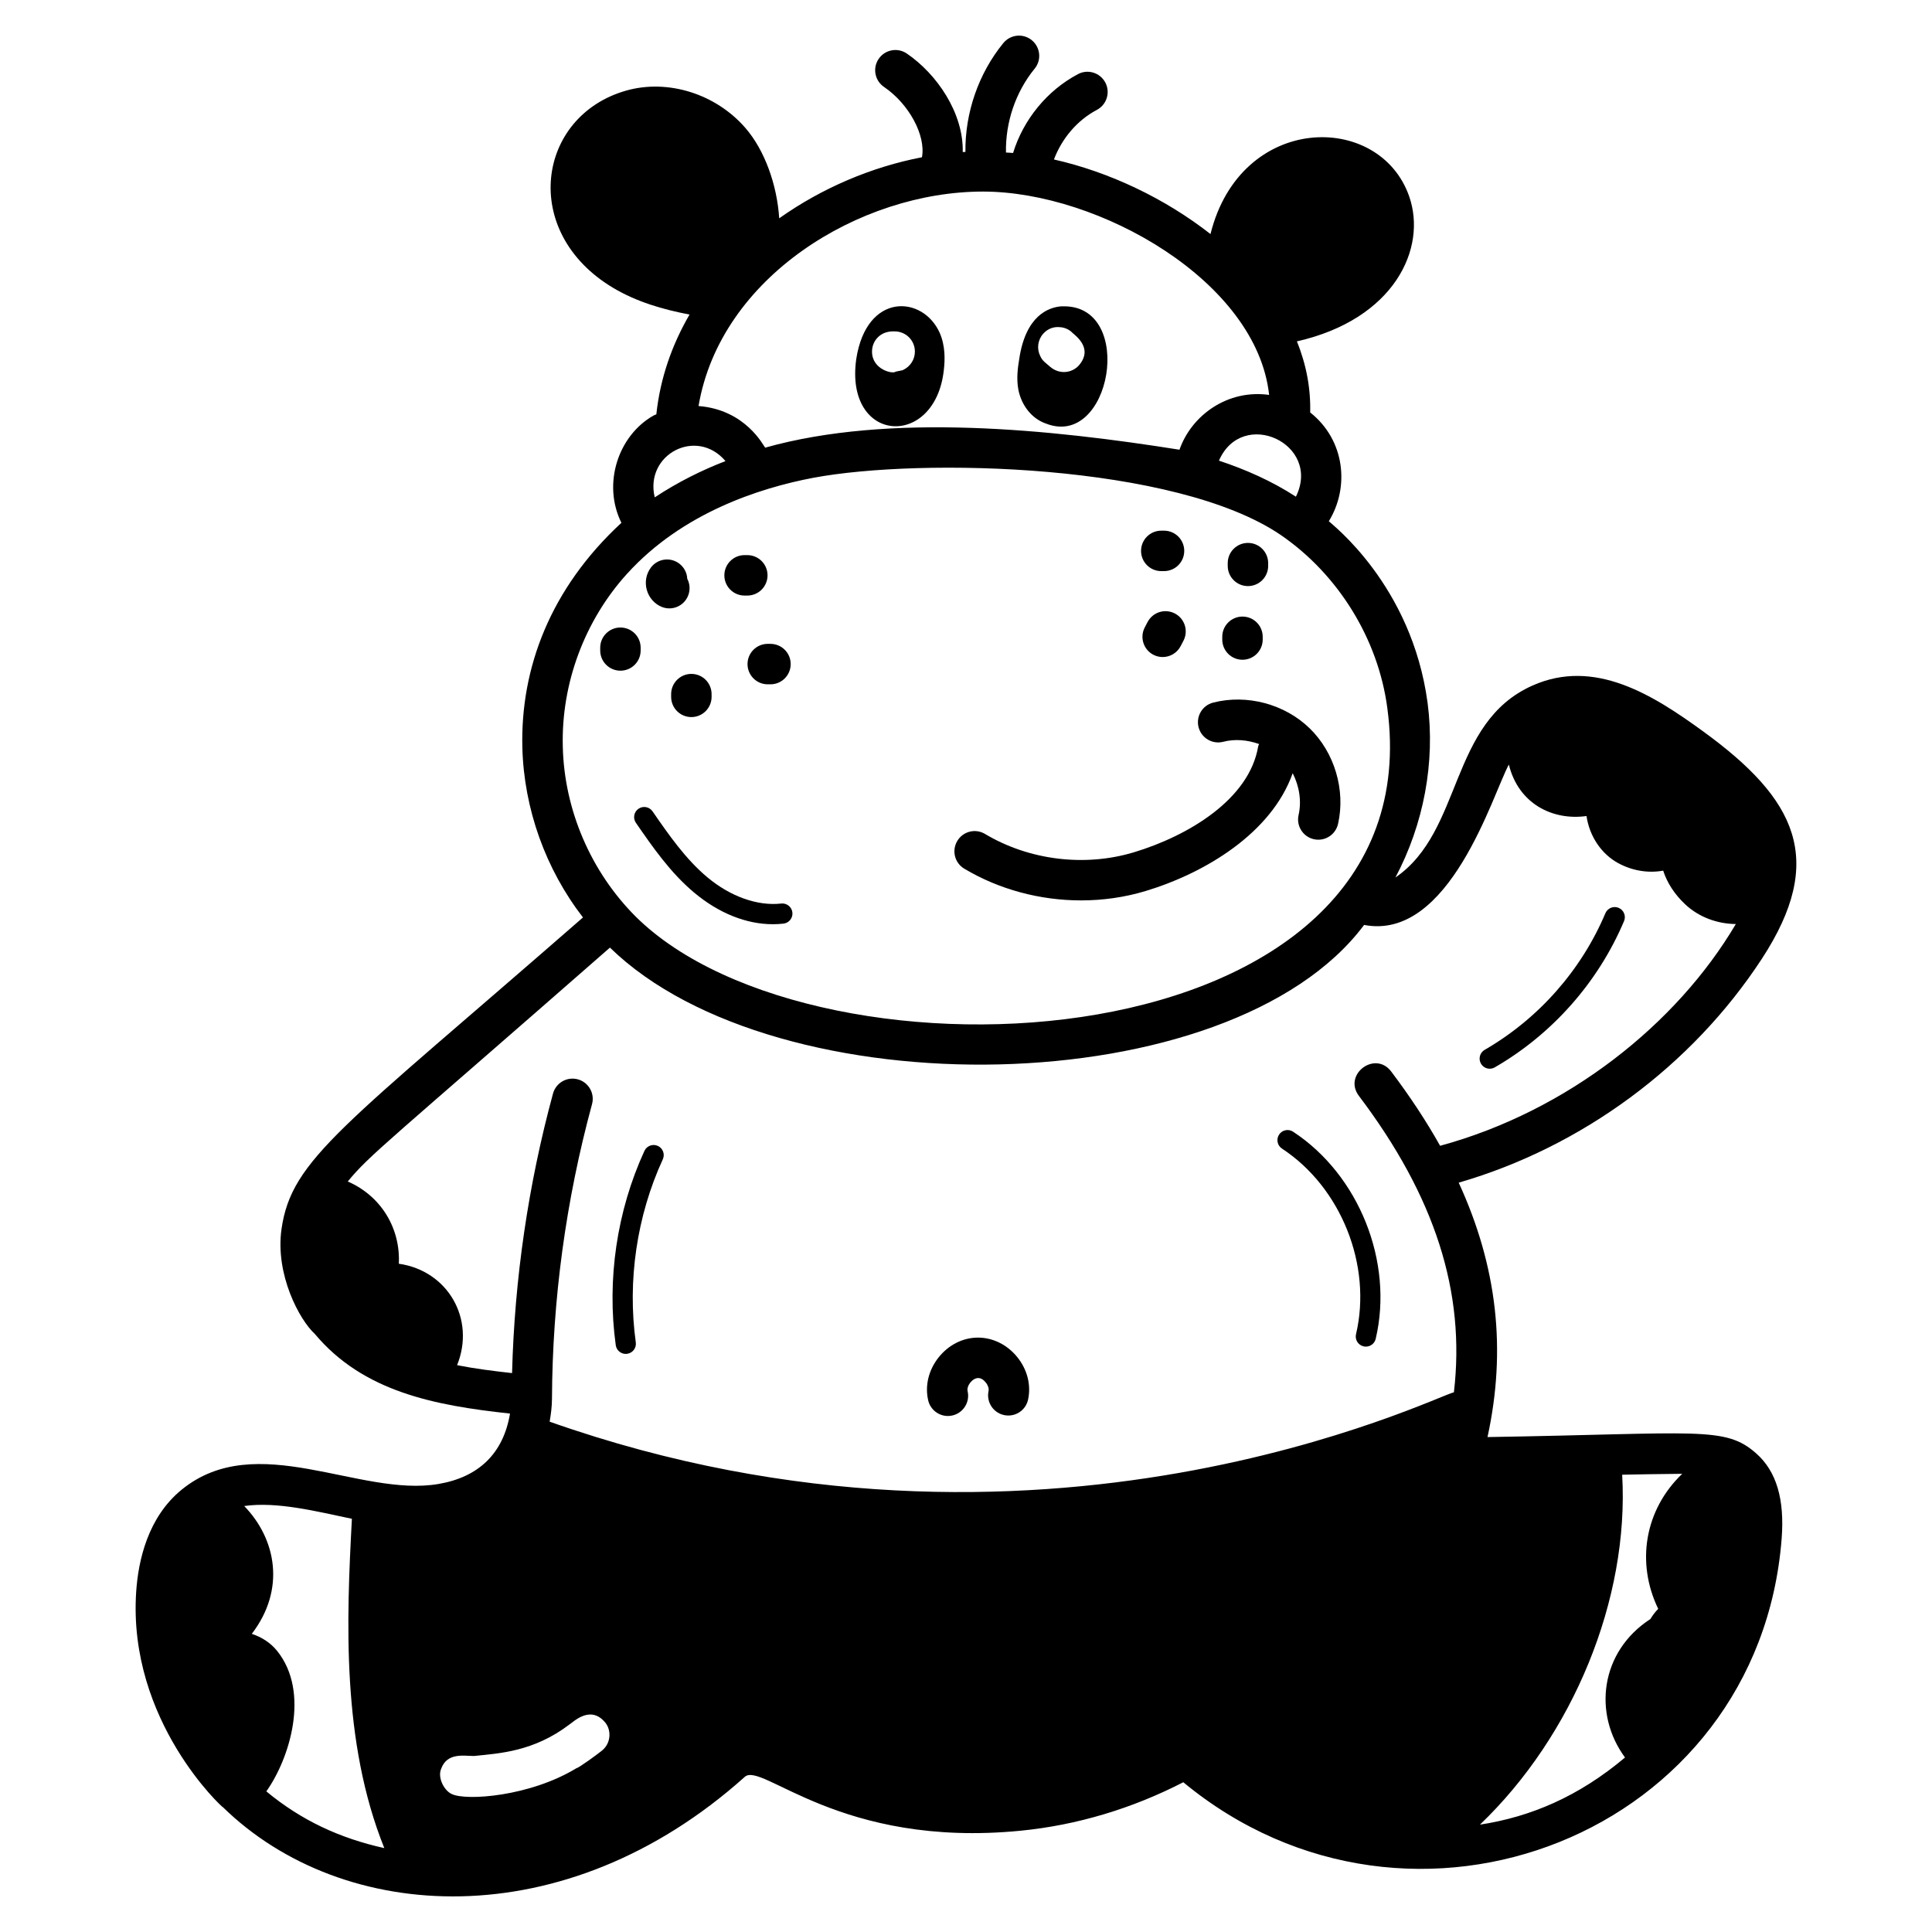 <?xml version="1.0" encoding="UTF-8"?>
<!-- Uploaded to: SVG Repo, www.svgrepo.com, Generator: SVG Repo Mixer Tools -->
<svg fill="#000000" width="800px" height="800px" version="1.1" viewBox="144 144 512 512" xmlns="http://www.w3.org/2000/svg">
 <g>
  <path d="m319.33 304.82c2.746 1.137 5.875-0.176 7.004-2.902 0.633-1.527 0.508-3.18-0.203-4.539-0.074-1.535-0.801-3.027-2.121-4.023-2.367-1.789-5.727-1.32-7.504 1.039-1.266 1.672-1.668 3.82-1.109 5.898 0.555 2.043 2.023 3.738 3.934 4.527z"/>
  <path d="m313.78 316.38v-0.723c0-2.961-2.398-5.359-5.359-5.359-2.961 0-5.359 2.398-5.359 5.359v0.723c0 2.961 2.398 5.359 5.359 5.359 2.961 0 5.359-2.398 5.359-5.359z"/>
  <path d="m321.86 327.95v0.723c0 2.961 2.398 5.359 5.359 5.359s5.359-2.398 5.359-5.359v-0.723c0-2.961-2.398-5.359-5.359-5.359-2.965 0-5.359 2.402-5.359 5.359z"/>
  <path d="m341.32 301.83h0.727c2.961 0 5.359-2.398 5.359-5.359s-2.398-5.359-5.359-5.359h-0.727c-2.961 0-5.359 2.398-5.359 5.359s2.398 5.359 5.359 5.359z"/>
  <path d="m342.1 319.99c0 2.961 2.398 5.359 5.359 5.359h0.723c2.961 0 5.359-2.398 5.359-5.359 0-2.961-2.398-5.359-5.359-5.359l-0.719-0.004c-2.965 0-5.363 2.402-5.363 5.363z"/>
  <path d="m451.75 295.35h0.727c2.961 0 5.359-2.398 5.359-5.359 0-2.961-2.398-5.359-5.359-5.359h-0.727c-2.961 0-5.359 2.398-5.359 5.359 0 2.961 2.398 5.359 5.359 5.359z"/>
  <path d="m455.37 306.59c-2.629-1.383-5.856-0.379-7.242 2.242l-0.773 1.48c-1.352 2.633-0.312 5.863 2.32 7.219 0.785 0.402 1.621 0.59 2.445 0.59 1.945 0 3.82-1.062 4.773-2.91l0.723-1.383c1.379-2.617 0.371-5.859-2.246-7.238z"/>
  <path d="m474.72 299.32c2.961 0 5.359-2.398 5.359-5.359v-0.723c0-2.961-2.398-5.359-5.359-5.359s-5.359 2.398-5.359 5.359v0.723c0 2.961 2.398 5.359 5.359 5.359z"/>
  <path d="m473.27 318.84c2.961 0 5.359-2.398 5.359-5.359v-0.723c0-2.961-2.398-5.359-5.359-5.359-2.961 0-5.359 2.398-5.359 5.359v0.723c0 2.961 2.398 5.359 5.359 5.359z"/>
  <path d="m399.54 374.21c9.273 5.539 20.129 8.406 30.965 8.406 5.793 0 11.582-0.82 17.121-2.496 15.734-4.762 33.324-15.316 38.949-31.215 1.738 3.394 2.406 7.356 1.562 11.086-0.648 2.887 1.16 5.754 4.047 6.41 0.398 0.09 0.797 0.129 1.188 0.129 2.449 0 4.656-1.688 5.223-4.18 2.031-8.98-0.926-18.938-7.539-25.355-6.606-6.418-16.613-9.09-25.566-6.797-2.863 0.738-4.59 3.66-3.856 6.523 0.738 2.875 3.664 4.594 6.527 3.859 3.121-0.809 6.449-0.492 9.508 0.594-0.066 0.219-0.199 0.402-0.238 0.633-2.359 14.055-18.551 23.707-32.906 28.051-13.047 3.941-27.793 2.125-39.484-4.852-2.555-1.527-5.832-0.691-7.348 1.852-1.523 2.543-0.695 5.836 1.848 7.352z"/>
  <path d="m394.12 242.11c0.32-2.734 0.43-6.379-1.07-9.863-4.43-10.004-19.398-10.91-22.137 6.914-3.133 22.453 20.875 23.926 23.207 2.949zm-14.633-10.184c0.32-0.055 0.645-0.105 0.965-0.105h0.645c2.949 0 5.359 2.359 5.359 5.359 0 2.144-1.285 4.019-3.164 4.879-0.055 0.055-0.055 0.055-0.105 0.055l-1.824 0.375c-0.723 0.723-6.269-0.531-6.269-5.305 0-2.684 1.875-4.828 4.394-5.258z"/>
  <path d="m421.08 256.21c17.359 6.949 23.863-31.031 4.93-31.031h-0.75c-3.43 0.27-9.434 2.465-11.148 13.934-0.375 2.305-0.805 5.199-0.215 8.254 0.855 4.18 3.59 7.559 7.184 8.844zm-0.645-23.742c1.18-1.34 2.785-1.93 4.394-1.77 1.125 0.055 2.25 0.48 3.164 1.285 0.312 0.535 6.098 3.981 1.93 8.844-1.797 2-5.055 2.512-7.559 0.43-0.906-0.848-2.109-1.52-2.68-2.894-0.965-1.875-0.699-4.234 0.75-5.894z"/>
  <path d="m550.14 325.67c-22.219 9.871-18.363 38.578-36.34 50.875 7.469-14.074 10.613-30.488 8.527-46.266-4.184-31.387-25.738-47.598-26.176-48.148 5.484-8.891 4.402-21.426-4.938-28.832 0.148-6.336-1.008-12.66-3.527-18.832 25.773-5.84 34.594-24.621 29.754-38.449-7.883-22.523-44.688-22.07-52.648 10.008-11.984-9.379-26.68-16.422-41.488-19.766 2.102-5.547 6.133-10.371 11.379-13.141 2.617-1.383 3.621-4.625 2.242-7.242-1.387-2.621-4.633-3.629-7.242-2.238-8.188 4.32-14.484 12.055-17.207 20.898-0.633-0.062-1.254-0.07-1.883-0.117-0.16-7.981 2.539-16.039 7.602-22.227 1.875-2.289 1.535-5.664-0.758-7.539-2.289-1.879-5.664-1.539-7.543 0.758-6.57 8.039-10.164 18.473-10.047 28.848-0.238 0.012-0.473 0.016-0.711 0.031 0.234-10.352-6.863-20.699-14.836-26.113-2.445-1.668-5.777-1.023-7.441 1.422-1.668 2.449-1.027 5.781 1.422 7.441 6.594 4.481 11.105 12.82 10.055 18.598-0.004 0.012 0.004 0.02 0 0.031-13.312 2.551-26.488 8.137-37.836 16.18-0.578-8.859-3.824-18.035-8.988-23.977-7.848-9.023-20.516-12.992-31.547-9.871-23.637 6.691-28.305 37.434-3.516 52.254 6.277 3.754 13.289 5.766 20.285 7.102-4.637 7.977-7.773 16.828-8.797 26.438-0.242 0.125-0.516 0.191-0.754 0.324-9.41 5.34-13.59 18.168-8.504 28.426-18.852 17.422-26.77 38.523-26.25 59.578 0.43 16.234 6.16 32.199 16.066 45.008-63.668 55.578-77.238 63.949-79.891 82.586-1.711 12.043 4.766 24.07 8.812 27.766 12.848 15.359 31.758 18.965 51.746 21.125-1.789 10.656-8.379 16.848-18.926 18.652-20.906 3.613-48.258-14.668-68.102 1.523-8.945 7.297-11.484 18.73-12.043 27.035-2.297 34.363 23.258 57.574 22.902 57.039 0.027 0.027 0.062 0.035 0.09 0.066 31.727 30.992 90.625 34.664 138.3-8.047 4.551-4.082 25.211 18.984 73.074 14.281 15.082-1.477 29.727-5.949 43.129-12.848 60.48 50.016 152.48 13.73 158.57-64.531 0.812-10.461-1.375-17.84-6.684-22.562-8.309-7.398-15.266-5.281-71.266-4.383 5.055-23.176 2.582-45.207-7.633-67.418 32.621-9.449 61.758-30.895 80.332-59.32 17.199-26.332 9.078-42.359-15.473-60.215-13.418-9.773-28.871-19.508-45.297-12.211zm-62.711-50.043c-6.41-4.156-13.297-7.199-20.395-9.551 6.18-14.203 27.289-4.465 20.395 9.551zm-82.953-80.859h0.164c30.684 0.07 72.441 23.812 75.691 53.887-10.941-1.535-20.535 5.332-23.758 14.523-34.098-5.406-76.754-9.844-109.8-0.543-0.469-0.547-5.203-10.066-17.652-11.031 5.777-34.176 42.695-56.836 75.359-56.836zm-68.215 71.422c-6.25 2.406-12.605 5.559-18.75 9.613-2.727-11.406 11.094-18.645 18.75-9.613zm-26.016 29.789c14.523-15.973 34.84-22.617 49.254-25.352 28.715-5.383 96.043-3.777 123.86 15.113 15.273 10.453 25.887 27.602 28.301 45.934 12.746 95.035-151.16 102.97-199.22 55.203-11.844-11.844-18.918-28.246-19.293-45.02-0.434-16.723 5.785-33.445 17.094-45.879zm-49.309 316.7c1.613-4.305 6.023-3.324 8.684-3.324 6.688-0.699 15.781-1.121 25.297-8.359 0.91-0.531 5.285-5.07 9.164-0.859 2 2 1.988 5.719-0.535 7.773-1.375 1.129-6.266 4.664-6.754 4.664-12.406 7.562-29.355 8.715-33.07 6.859-1.98-0.859-3.859-4.344-2.785-6.754zm-46.355 6.055c6.106-8.578 11.699-26.203 2.879-37.203-1.773-2.211-4.113-3.672-6.731-4.547 9.039-11.789 6.461-25.156-2.012-33.871 8.742-1.258 19.43 1.488 28.539 3.383-1.434 26.824-2.773 59.027 8.59 87.273-11.879-2.637-22.051-7.391-31.266-15.035zm375.23-84.164c-9.953 9.516-12.301 23.52-6.367 35.797-0.805 0.797-1.477 1.711-2.066 2.684-13.309 8.629-15.285 25.105-6.731 36.707-12.277 10.328-24.969 15.723-38.449 17.793 24.629-23.57 39.594-59.672 37.695-92.738 4.938-0.098 9.777-0.188 15.918-0.242zm-64.168-86.926c-3.652-6.516-7.965-13.062-12.961-19.68-4.277-5.66-12.828 0.805-8.551 6.465 20.133 26.648 28.293 51.973 25.168 78.543-4.547 0.867-109.96 53.531-239.64 7.789 0.359-2.027 0.613-4.07 0.621-6.125 0.125-26.324 3.695-52.574 10.613-78.023 0.781-2.856-0.91-5.801-3.762-6.578-2.844-0.777-5.801 0.906-6.578 3.766-6.578 24.188-10.195 49.078-10.852 74.082-4.883-0.535-9.781-1.156-14.57-2.098 4.949-12.246-2.484-25.051-15.441-26.883 0.465-9.195-4.527-17.871-13.527-21.797 5.918-7.191 10.051-9.941 69.477-61.98l0.004 0.004c44.254 43.16 164.35 41.348 199.81-5.949 0.016-0.02 0.027-0.043 0.047-0.062 22.684 4.352 34.113-34.723 38.359-42.508 2.527 10.359 11.551 14.906 20.578 13.648 0.781 5.293 3.875 10.027 8.422 12.492 3.707 2.016 7.981 2.707 11.898 1.977 1.035 3.199 3 6.269 5.84 8.934 3.644 3.414 8.52 5.172 13.414 5.219-15.586 26.41-44.469 49.531-78.363 58.766z"/>
  <path d="m403.19 498.48h-0.102c-3.969 0.027-7.75 1.957-10.383 5.293-2.629 3.332-3.621 7.461-2.727 11.328 0.574 2.477 2.781 4.152 5.219 4.152 0.402 0 0.805-0.043 1.215-0.141 2.883-0.668 4.68-3.547 4.016-6.43-0.156-0.66 0.113-1.527 0.695-2.269 0.586-0.742 1.371-1.203 2.051-1.211 0.781-0.039 1.465 0.441 2.062 1.176 0.598 0.734 0.879 1.598 0.738 2.262-0.621 2.891 1.215 5.746 4.109 6.367 2.93 0.621 5.746-1.219 6.371-4.113 0.836-3.879-0.219-7.992-2.898-11.285-2.664-3.266-6.438-5.129-10.367-5.129z"/>
  <path d="m318.34 447.68c-1.328-0.613-2.938-0.035-3.555 1.312-7.309 15.883-10.008 34.172-7.602 51.496 0.184 1.34 1.336 2.312 2.648 2.312 0.125 0 0.25-0.008 0.371-0.027 1.469-0.203 2.492-1.559 2.289-3.023-2.266-16.324 0.277-33.555 7.16-48.52 0.617-1.34 0.031-2.934-1.312-3.551z"/>
  <path d="m486.68 443.91c-1.234-0.812-2.898-0.473-3.711 0.773-0.812 1.238-0.465 2.898 0.77 3.707 15.664 10.27 23.918 30.953 19.621 49.184-0.34 1.441 0.551 2.883 1.996 3.223 0.203 0.047 0.414 0.07 0.613 0.07 1.219 0 2.32-0.832 2.606-2.066 4.801-20.348-4.414-43.43-21.895-54.891z"/>
  <path d="m328.02 380.6c6.496 5.43 13.781 8.328 20.797 8.328 0.949 0 1.883-0.051 2.816-0.16 1.469-0.164 2.527-1.496 2.359-2.961-0.172-1.477-1.523-2.535-2.969-2.359-6.254 0.699-13.426-1.824-19.57-6.961-5.773-4.824-10.223-11.254-14.523-17.473-0.844-1.223-2.516-1.52-3.727-0.68-1.219 0.84-1.523 2.512-0.68 3.727 4.504 6.512 9.16 13.25 15.496 18.539z"/>
  <path d="m572.96 384.59c-1.352-0.57-2.93 0.055-3.512 1.422-6.394 15.133-17.758 27.988-31.996 36.207-1.281 0.742-1.723 2.379-0.98 3.66 0.492 0.859 1.398 1.34 2.32 1.34 0.457 0 0.914-0.113 1.34-0.359 15.238-8.797 27.406-22.562 34.258-38.762 0.574-1.359-0.062-2.93-1.43-3.508z"/>
 </g>
</svg>